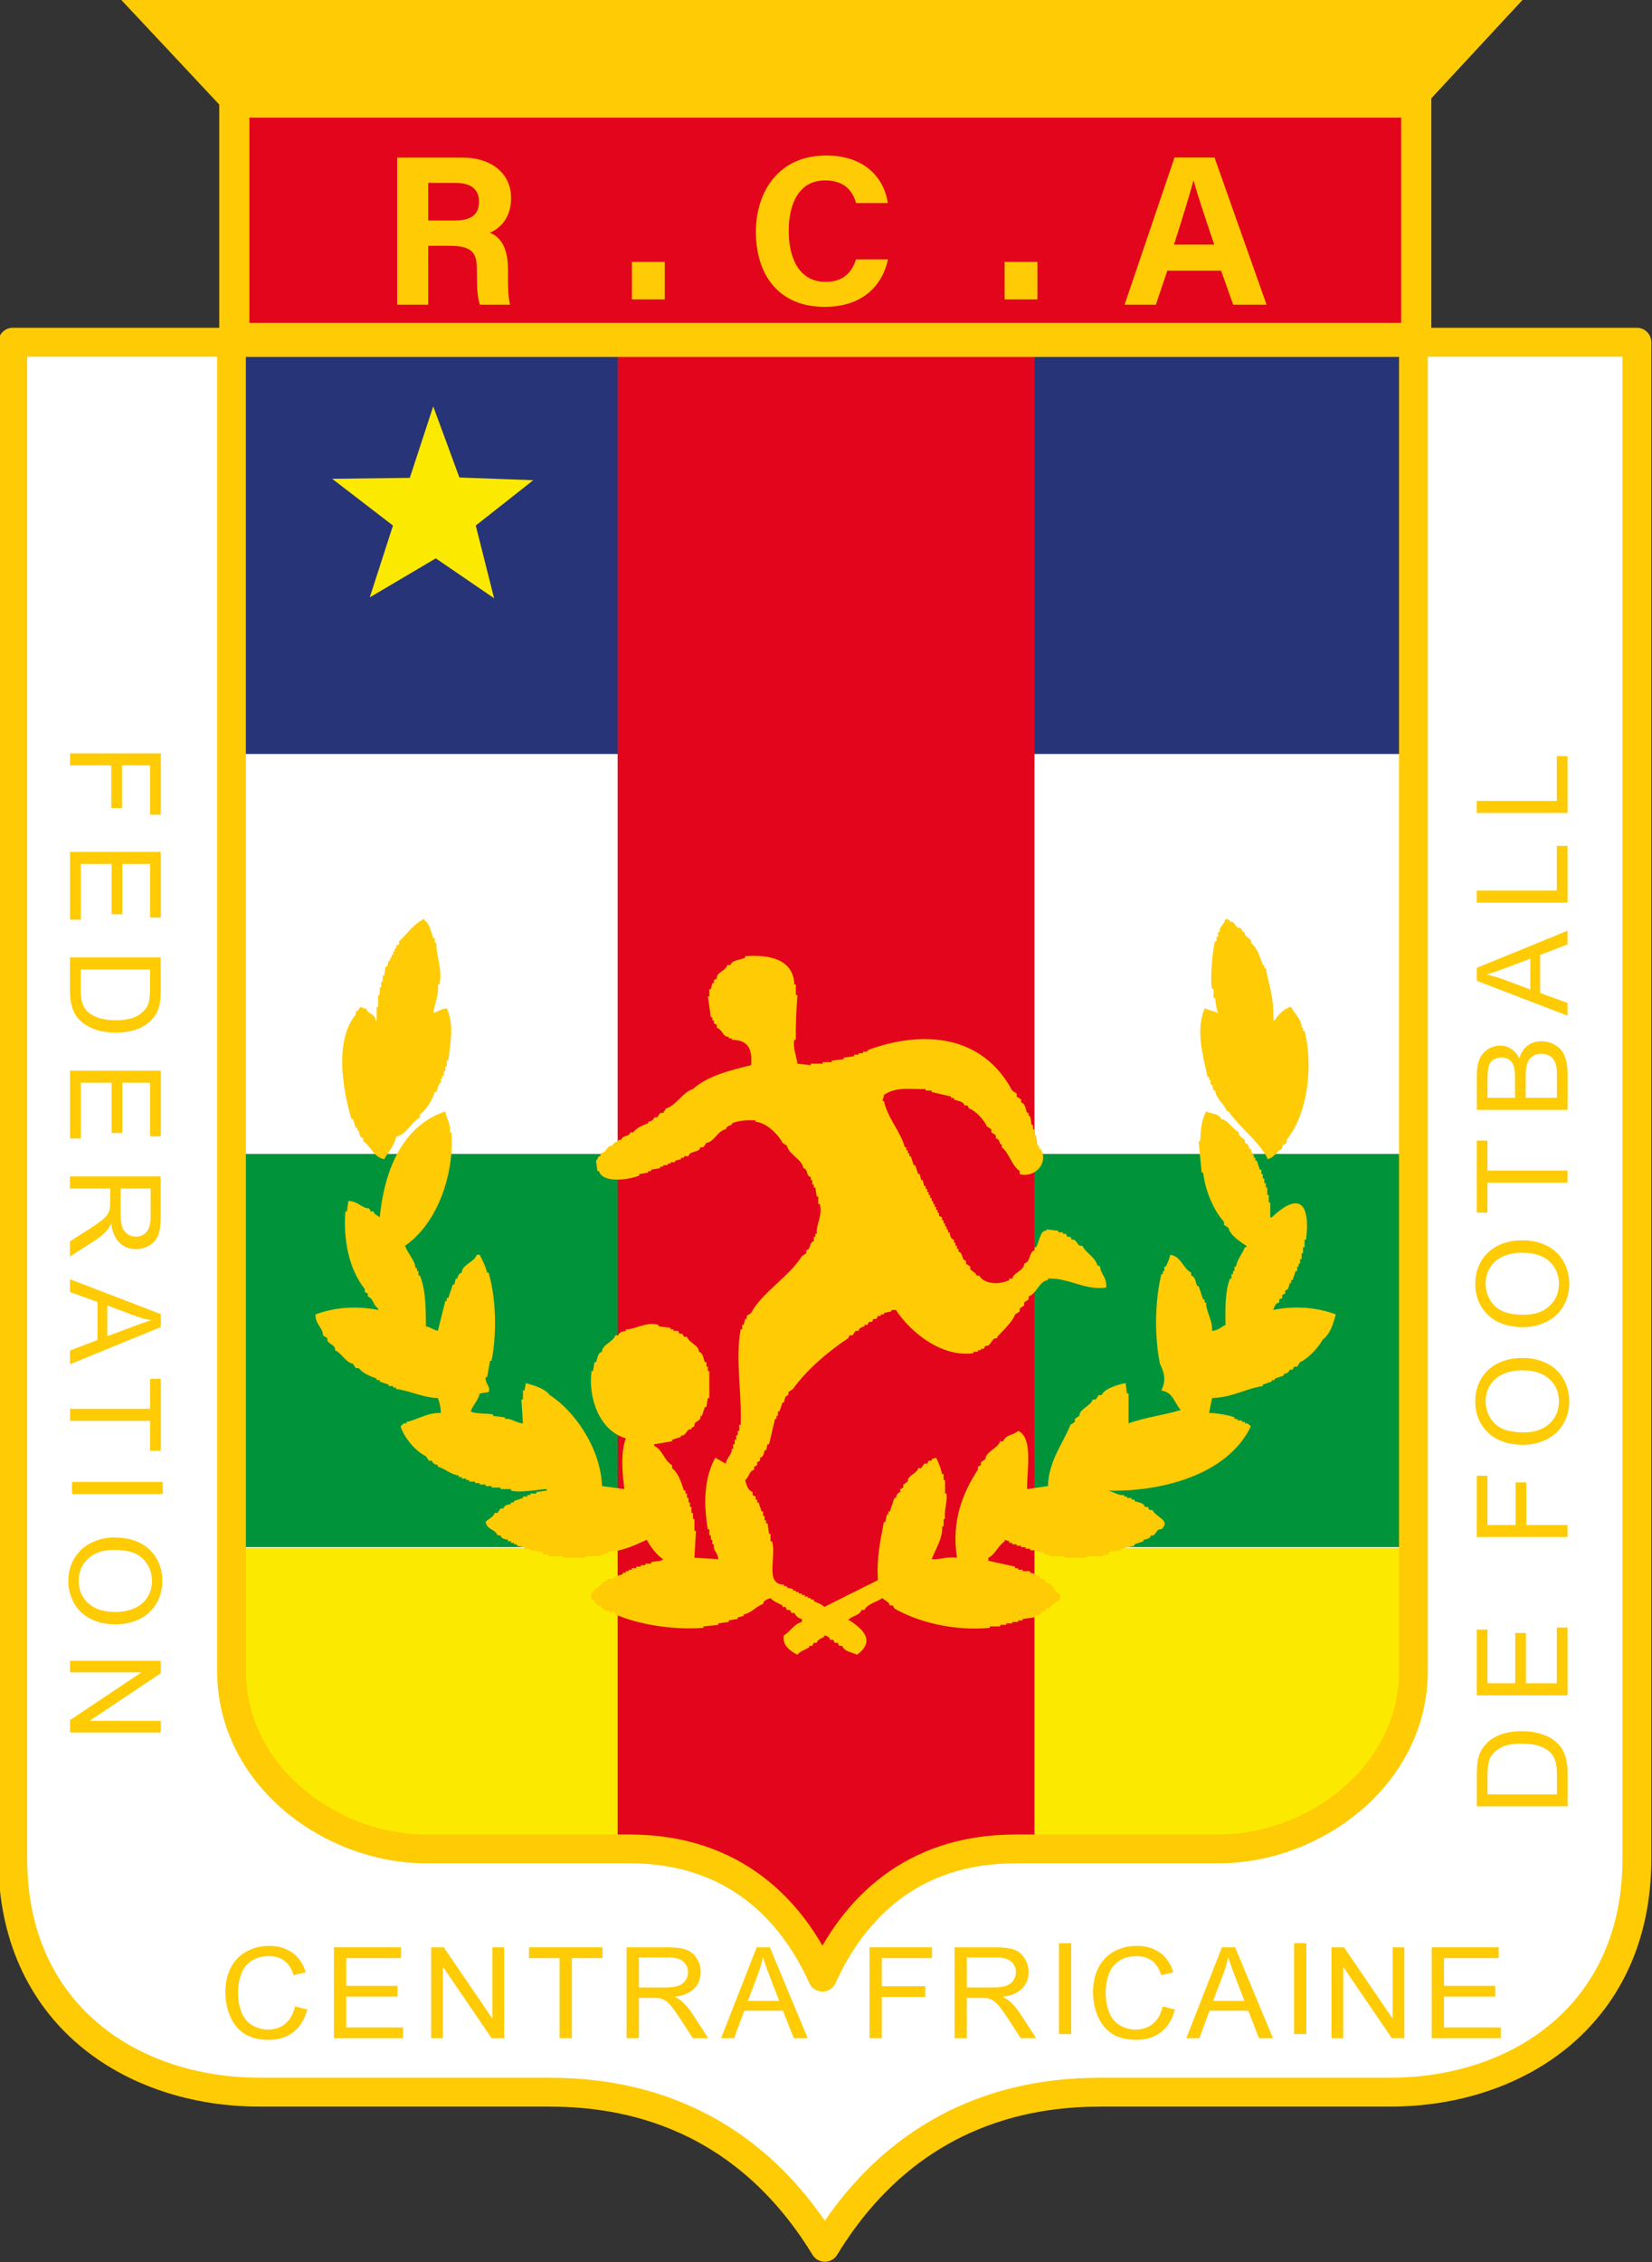 <?xml version="1.0" encoding="UTF-8" standalone="no"?>
<!-- Created with Inkscape (http://www.inkscape.org/) -->

<svg
   width="68.423mm"
   height="93.633mm"
   viewBox="0 0 68.423 93.633"
   version="1.1"
   id="svg1"
   inkscape:version="1.4.2 (f4327f4, 2025-05-13)"
   sodipodi:docname="Central African Football Federation logo.svg"
   xmlns:inkscape="http://www.inkscape.org/namespaces/inkscape"
   xmlns:sodipodi="http://sodipodi.sourceforge.net/DTD/sodipodi-0.dtd"
   xmlns="http://www.w3.org/2000/svg"
   xmlns:svg="http://www.w3.org/2000/svg">
  <rect x="0" y="0" width="68.423" height="93.633" fill="#333333" stroke="none"/>
  <sodipodi:namedview
     id="namedview1"
     pagecolor="#ffffff"
     bordercolor="#000000"
     borderopacity="0.25"
     inkscape:showpageshadow="2"
     inkscape:pageopacity="0.0"
     inkscape:pagecheckerboard="0"
     inkscape:deskcolor="#d1d1d1"
     inkscape:document-units="mm"
     inkscape:zoom="0.72604517"
     inkscape:cx="161.83566"
     inkscape:cy="193.51413"
     inkscape:window-width="1920"
     inkscape:window-height="1017"
     inkscape:window-x="-8"
     inkscape:window-y="-8"
     inkscape:window-maximized="1"
     inkscape:current-layer="layer1" />
  <defs
     id="defs1">
    <clipPath
       clipPathUnits="userSpaceOnUse"
       id="clipPath5345">
      <path
         d="m 53.912,111.003 h 28.162 v 38.62 H 53.912 Z"
         transform="translate(-81.828,-117.945)"
         id="path5345" />
    </clipPath>
    <clipPath
       clipPathUnits="userSpaceOnUse"
       id="clipPath5347">
      <path
         d="m 53.912,111.003 h 28.162 v 38.62 H 53.912 Z"
         id="path5347" />
    </clipPath>
    <clipPath
       clipPathUnits="userSpaceOnUse"
       id="clipPath5349">
      <path
         d="m 53.912,111.003 h 28.162 v 38.62 H 53.912 Z"
         id="path5349" />
    </clipPath>
    <clipPath
       clipPathUnits="userSpaceOnUse"
       id="clipPath5351">
      <path
         d="m 53.912,111.003 h 28.162 v 38.62 H 53.912 Z"
         id="path5351" />
    </clipPath>
    <clipPath
       clipPathUnits="userSpaceOnUse"
       id="clipPath5353">
      <path
         d="m 53.912,111.003 h 28.162 v 38.62 H 53.912 Z"
         transform="translate(-63.015,-141.434)"
         id="path5353" />
    </clipPath>
    <clipPath
       clipPathUnits="userSpaceOnUse"
       id="clipPath5355">
      <path
         d="m 53.912,111.003 h 28.162 v 38.62 H 53.912 Z"
         transform="translate(-76.909,-118.677)"
         id="path5355" />
    </clipPath>
    <clipPath
       clipPathUnits="userSpaceOnUse"
       id="clipPath5357">
      <path
         d="m 53.912,111.003 h 28.162 v 38.62 H 53.912 Z"
         transform="translate(-68.047,-115.875)"
         id="path5357" />
    </clipPath>
    <clipPath
       clipPathUnits="userSpaceOnUse"
       id="clipPath5359">
      <path
         d="m 53.912,111.003 h 28.162 v 38.62 H 53.912 Z"
         transform="translate(-75.628,-127.297)"
         id="path5359" />
    </clipPath>
    <clipPath
       clipPathUnits="userSpaceOnUse"
       id="clipPath5361">
      <path
         d="m 53.912,111.003 h 28.162 v 38.62 H 53.912 Z"
         transform="translate(-78.017,-121.149)"
         id="path5361" />
    </clipPath>
    <clipPath
       clipPathUnits="userSpaceOnUse"
       id="clipPath5363">
      <path
         d="m 53.912,111.003 h 28.162 v 38.62 H 53.912 Z"
         transform="translate(-78.017,-147.61)"
         id="path5363" />
    </clipPath>
    <clipPath
       clipPathUnits="userSpaceOnUse"
       id="clipPath5365">
      <path
         d="m 53.912,111.085 h 28.162 v 38.538 H 53.912 Z"
         transform="translate(-81.828,-117.945)"
         id="path5365" />
    </clipPath>
    <clipPath
       clipPathUnits="userSpaceOnUse"
       id="clipPath5367">
      <path
         d="m 53.912,111.003 h 28.162 v 38.62 H 53.912 Z"
         transform="translate(-61.222,-145.858)"
         id="path5367" />
    </clipPath>
    <clipPath
       clipPathUnits="userSpaceOnUse"
       id="clipPath5369">
      <path
         d="m 53.912,111.003 h 28.162 v 38.62 H 53.912 Z"
         id="path5369" />
    </clipPath>
    <clipPath
       clipPathUnits="userSpaceOnUse"
       id="clipPath5371">
      <path
         d="m 53.912,111.003 h 28.162 v 38.62 H 53.912 Z"
         transform="translate(-69.059,-145.196)"
         id="path5371" />
    </clipPath>
    <clipPath
       clipPathUnits="userSpaceOnUse"
       id="clipPath5373">
      <path
         d="m 53.912,111.003 h 28.162 v 38.62 H 53.912 Z"
         id="path5373" />
    </clipPath>
    <clipPath
       clipPathUnits="userSpaceOnUse"
       id="clipPath5375">
      <path
         d="m 53.912,111.003 h 28.162 v 38.62 H 53.912 Z"
         transform="translate(-74.623,-145.446)"
         id="path5375" />
    </clipPath>
    <clipPath
       clipPathUnits="userSpaceOnUse"
       id="clipPath5377">
      <path
         d="m 53.912,111.003 h 28.162 v 38.62 H 53.912 Z"
         transform="translate(-80.464,-119.047)"
         id="path5377" />
    </clipPath>
    <clipPath
       clipPathUnits="userSpaceOnUse"
       id="clipPath5379">
      <path
         d="m 53.912,111.003 h 28.162 v 38.62 H 53.912 Z"
         transform="translate(-80.646,-120.731)"
         id="path5379" />
    </clipPath>
    <clipPath
       clipPathUnits="userSpaceOnUse"
       id="clipPath5381">
      <path
         d="m 53.912,111.003 h 28.162 v 38.62 H 53.912 Z"
         transform="translate(-80.646,-123.428)"
         id="path5381" />
    </clipPath>
    <clipPath
       clipPathUnits="userSpaceOnUse"
       id="clipPath5383">
      <path
         d="m 53.912,111.003 h 28.162 v 38.62 H 53.912 Z"
         transform="translate(-79.896,-125.21)"
         id="path5383" />
    </clipPath>
    <clipPath
       clipPathUnits="userSpaceOnUse"
       id="clipPath5385">
      <path
         d="m 53.912,111.003 h 28.162 v 38.62 H 53.912 Z"
         transform="translate(-79.896,-127.215)"
         id="path5385" />
    </clipPath>
    <clipPath
       clipPathUnits="userSpaceOnUse"
       id="clipPath5387">
      <path
         d="m 53.912,111.003 h 28.162 v 38.62 H 53.912 Z"
         transform="translate(-80.646,-129.465)"
         id="path5387" />
    </clipPath>
    <clipPath
       clipPathUnits="userSpaceOnUse"
       id="clipPath5389">
      <path
         d="m 53.912,111.003 h 28.162 v 38.62 H 53.912 Z"
         transform="translate(-80.464,-130.912)"
         id="path5389" />
    </clipPath>
    <clipPath
       clipPathUnits="userSpaceOnUse"
       id="clipPath5391">
      <path
         d="m 53.912,111.003 h 28.162 v 38.62 H 53.912 Z"
         transform="translate(-80.011,-132.757)"
         id="path5391" />
    </clipPath>
    <clipPath
       clipPathUnits="userSpaceOnUse"
       id="clipPath5393">
      <path
         d="m 53.912,111.003 h 28.162 v 38.62 H 53.912 Z"
         transform="translate(-80.646,-134.238)"
         id="path5393" />
    </clipPath>
    <clipPath
       clipPathUnits="userSpaceOnUse"
       id="clipPath5395">
      <path
         d="m 53.912,111.003 h 28.162 v 38.62 H 53.912 Z"
         transform="translate(-80.646,-135.764)"
         id="path5395" />
    </clipPath>
    <clipPath
       clipPathUnits="userSpaceOnUse"
       id="clipPath5397">
      <path
         d="m 53.912,111.003 h 28.162 v 38.62 H 53.912 Z"
         transform="translate(-55.115,-136.779)"
         id="path5397" />
    </clipPath>
    <clipPath
       clipPathUnits="userSpaceOnUse"
       id="clipPath5399">
      <path
         d="m 53.912,111.003 h 28.162 v 38.62 H 53.912 Z"
         transform="translate(-55.115,-135.102)"
         id="path5399" />
    </clipPath>
    <clipPath
       clipPathUnits="userSpaceOnUse"
       id="clipPath5401">
      <path
         d="m 53.912,111.003 h 28.162 v 38.62 H 53.912 Z"
         transform="translate(-55.298,-133.097)"
         id="path5401" />
    </clipPath>
    <clipPath
       clipPathUnits="userSpaceOnUse"
       id="clipPath5403">
      <path
         d="m 53.912,111.003 h 28.162 v 38.62 H 53.912 Z"
         transform="translate(-55.115,-131.374)"
         id="path5403" />
    </clipPath>
    <clipPath
       clipPathUnits="userSpaceOnUse"
       id="clipPath5405">
      <path
         d="m 53.912,111.003 h 28.162 v 38.62 H 53.912 Z"
         transform="translate(-55.98,-129.366)"
         id="path5405" />
    </clipPath>
    <clipPath
       clipPathUnits="userSpaceOnUse"
       id="clipPath5407">
      <path
         d="m 53.912,111.003 h 28.162 v 38.62 H 53.912 Z"
         transform="translate(-55.751,-127.374)"
         id="path5407" />
    </clipPath>
    <clipPath
       clipPathUnits="userSpaceOnUse"
       id="clipPath5409">
      <path
         d="m 53.912,111.003 h 28.162 v 38.62 H 53.912 Z"
         transform="translate(-55.115,-125.613)"
         id="path5409" />
    </clipPath>
    <clipPath
       clipPathUnits="userSpaceOnUse"
       id="clipPath5411">
      <path
         d="m 53.912,111.003 h 28.162 v 38.62 H 53.912 Z"
         id="path5411" />
    </clipPath>
    <clipPath
       clipPathUnits="userSpaceOnUse"
       id="clipPath5413">
      <path
         d="m 53.912,111.003 h 28.162 v 38.62 H 53.912 Z"
         transform="translate(-55.866,-123.211)"
         id="path5413" />
    </clipPath>
    <clipPath
       clipPathUnits="userSpaceOnUse"
       id="clipPath5415">
      <path
         d="m 53.912,111.003 h 28.162 v 38.62 H 53.912 Z"
         transform="translate(-55.115,-121.318)"
         id="path5415" />
    </clipPath>
    <clipPath
       clipPathUnits="userSpaceOnUse"
       id="clipPath5417">
      <path
         d="m 53.912,111.003 h 28.162 v 38.62 H 53.912 Z"
         transform="translate(-58.951,-115.432)"
         id="path5417" />
    </clipPath>
    <clipPath
       clipPathUnits="userSpaceOnUse"
       id="clipPath5419">
      <path
         d="m 53.912,111.003 h 28.162 v 38.62 H 53.912 Z"
         transform="translate(-59.616,-114.889)"
         id="path5419" />
    </clipPath>
    <clipPath
       clipPathUnits="userSpaceOnUse"
       id="clipPath5421">
      <path
         d="m 53.912,111.003 h 28.162 v 38.62 H 53.912 Z"
         transform="translate(-61.273,-114.889)"
         id="path5421" />
    </clipPath>
    <clipPath
       clipPathUnits="userSpaceOnUse"
       id="clipPath5423">
      <path
         d="m 53.912,111.003 h 28.162 v 38.62 H 53.912 Z"
         transform="translate(-63.463,-114.889)"
         id="path5423" />
    </clipPath>
    <clipPath
       clipPathUnits="userSpaceOnUse"
       id="clipPath5425">
      <path
         d="m 53.912,111.003 h 28.162 v 38.62 H 53.912 Z"
         transform="translate(-64.814,-115.754)"
         id="path5425" />
    </clipPath>
    <clipPath
       clipPathUnits="userSpaceOnUse"
       id="clipPath5427">
      <path
         d="m 53.912,111.003 h 28.162 v 38.62 H 53.912 Z"
         transform="translate(-66.669,-115.525)"
         id="path5427" />
    </clipPath>
    <clipPath
       clipPathUnits="userSpaceOnUse"
       id="clipPath5429">
      <path
         d="m 53.912,111.003 h 28.162 v 38.62 H 53.912 Z"
         transform="translate(-68.747,-114.889)"
         id="path5429" />
    </clipPath>
    <clipPath
       clipPathUnits="userSpaceOnUse"
       id="clipPath5431">
      <path
         d="m 53.912,111.003 h 28.162 v 38.62 H 53.912 Z"
         transform="translate(-70.405,-115.754)"
         id="path5431" />
    </clipPath>
    <clipPath
       clipPathUnits="userSpaceOnUse"
       id="clipPath5433">
      <path
         d="m 53.912,111.003 h 28.162 v 38.62 H 53.912 Z"
         id="path5433" />
    </clipPath>
    <clipPath
       clipPathUnits="userSpaceOnUse"
       id="clipPath5435">
      <path
         d="m 53.912,111.003 h 28.162 v 38.62 H 53.912 Z"
         transform="translate(-73.743,-115.432)"
         id="path5435" />
    </clipPath>
    <clipPath
       clipPathUnits="userSpaceOnUse"
       id="clipPath5437">
      <path
         d="m 53.912,111.003 h 28.162 v 38.62 H 53.912 Z"
         transform="translate(-74.602,-115.525)"
         id="path5437" />
    </clipPath>
    <clipPath
       clipPathUnits="userSpaceOnUse"
       id="clipPath5439">
      <path
         d="m 53.912,111.003 h 28.162 v 38.62 H 53.912 Z"
         id="path5439" />
    </clipPath>
    <clipPath
       clipPathUnits="userSpaceOnUse"
       id="clipPath5441">
      <path
         d="m 53.912,111.003 h 28.162 v 38.62 H 53.912 Z"
         transform="translate(-76.62,-114.889)"
         id="path5441" />
    </clipPath>
    <clipPath
       clipPathUnits="userSpaceOnUse"
       id="clipPath5443">
      <path
         d="m 53.912,111.003 h 28.162 v 38.62 H 53.912 Z"
         transform="translate(-78.329,-114.889)"
         id="path5443" />
    </clipPath>
  </defs>
  <g
     inkscape:label="Layer 1"
     inkscape:groupmode="layer"
     id="layer1"
     transform="translate(-62.308,-97.407)">
    <g
       id="g1"
       transform="matrix(6.887,0,0,6.887,-1118.494,-811.883)">
      <path
         id="path5344"
         d="m 0,0 c 0,-2.638 -2.01,-3.973 -4.212,-3.973 h -4.915 c -1.04,0 -3.218,-0.199 -4.708,-2.641 -1.49,2.442 -3.667,2.641 -4.707,2.641 h -4.915 c -2.203,0 -4.213,1.335 -4.213,3.973 V 25.822 H 0 Z"
         style="fill:#ffffff;fill-opacity:1;fill-rule:nonzero;stroke:none"
         transform="matrix(0.353,0,0,-0.353,181.298,143.202)"
         clip-path="url(#clipPath5345)" />
      <path
         id="path5346"
         d="M 78.017,143.767 H 57.881 v 4.21 h 20.136 z"
         style="fill:#e3051b;fill-opacity:1;fill-rule:nonzero;stroke:#fecb04;stroke-width:0.514;stroke-linecap:butt;stroke-linejoin:miter;stroke-miterlimit:10;stroke-dasharray:none;stroke-opacity:1"
         transform="matrix(0.353,0,0,-0.353,152.431,184.811)"
         clip-path="url(#clipPath5347)" />
      <path
         id="path5348"
         d="M 77.899,143.611 H 57.934 v -6.927 h 19.965 z"
         style="fill:#273477;fill-opacity:1;fill-rule:nonzero;stroke:none"
         transform="matrix(0.353,0,0,-0.353,152.431,184.811)"
         clip-path="url(#clipPath5349)" />
      <path
         id="path5350"
         d="M 77.986,123.18 H 57.992 v 6.694 h 19.994 z"
         style="fill:#00933a;fill-opacity:1;fill-rule:nonzero;stroke:none"
         transform="matrix(0.353,0,0,-0.353,152.431,184.811)"
         clip-path="url(#clipPath5351)" />
      <path
         id="path5352"
         d="m 0,0 -0.98,-0.772 0.312,-1.238 -0.993,0.679 -1.125,-0.664 0.395,1.223 -1.036,0.796 1.323,0.016 0.399,1.217 0.446,-1.211 z"
         style="fill:#fce900;fill-opacity:1;fill-rule:evenodd;stroke:none"
         transform="matrix(0.353,0,0,-0.353,174.661,134.916)"
         clip-path="url(#clipPath5353)" />
      <path
         id="path5354"
         d="m 0,0 c -0.595,-0.595 -2.183,-0.735 -2.183,-0.735 h -13.882 c 0,0 -1.106,0.328 -1.943,0.953 -0.837,0.626 -0.997,1.354 -0.997,1.354 v 2.99 H 0.961 V 1.179 C 0.961,1.179 0.699,0.699 0,0"
         style="fill:#fce900;fill-opacity:1;fill-rule:nonzero;stroke:none"
         transform="matrix(0.353,0,0,-0.353,179.563,142.944)"
         clip-path="url(#clipPath5355)" />
      <path
         id="path5356"
         d="M 0,0 C 0,0 -0.763,1.236 -1.513,1.688 -2.264,2.14 -3.594,2.212 -3.594,2.212 V 27.911 H 3.507 V 2.183 c 0,0 -1.37,-0.143 -2.008,-0.539 C 0.86,1.248 0,0 0,0"
         style="fill:#e3051b;fill-opacity:1;fill-rule:nonzero;stroke:none"
         transform="matrix(0.353,0,0,-0.353,176.437,143.933)"
         clip-path="url(#clipPath5357)" />
      <path
         id="path5358"
         d="M 0,0 C 0.024,0.061 0.042,0.121 0.102,0.127 V 0.178 C 0.119,0.186 0.136,0.195 0.153,0.203 V 0.254 C 0.17,0.263 0.186,0.271 0.203,0.279 V 0.33 C 0.266,0.345 0.265,0.404 0.28,0.457 H 0.305 V 0.508 H 0.33 C 0.347,0.559 0.364,0.61 0.381,0.661 H 0.407 V 0.737 H 0.432 V 0.788 H 0.457 V 0.864 H 0.483 V 0.966 H 0.508 V 1.067 H 0.534 V 1.195 H 0.559 C 0.635,1.809 0.449,2.026 -0.025,1.576 H -0.051 V 1.83 H -0.076 V 1.957 H -0.102 V 2.084 H -0.127 V 2.16 H -0.152 V 2.237 H -0.178 V 2.313 H -0.203 V 2.389 H -0.229 C -0.246,2.44 -0.262,2.491 -0.279,2.541 H -0.305 V 2.592 H -0.33 V 2.643 H -0.356 C -0.364,2.677 -0.373,2.711 -0.381,2.745 H -0.407 C -0.419,2.792 -0.431,2.833 -0.483,2.846 -0.458,2.937 -0.609,2.933 -0.584,3.024 -0.703,3.085 -0.765,3.23 -0.889,3.253 -0.925,3.348 -1.061,3.337 -1.144,3.38 -1.229,3.211 -1.236,3.055 -1.245,2.872 H -1.271 C -1.254,2.694 -1.237,2.516 -1.22,2.338 h 0.026 c 0.034,-0.3 0.173,-0.636 0.355,-0.839 V 1.449 C -0.813,1.432 -0.788,1.415 -0.762,1.398 -0.738,1.276 -0.56,1.155 -0.457,1.093 V 1.067 H -0.483 C -0.534,0.944 -0.61,0.867 -0.635,0.737 H -0.661 V 0.661 H -0.686 V 0.61 H -0.712 V 0.534 h -0.025 c -0.082,-0.207 -0.082,-0.5 -0.076,-0.788 -0.083,-0.04 -0.115,-0.092 -0.229,-0.102 0.007,0.203 -0.103,0.318 -0.102,0.483 H -1.169 V 0.178 H -1.194 C -1.22,0.254 -1.245,0.33 -1.271,0.407 H -1.296 C -1.325,0.47 -1.32,0.563 -1.398,0.585 v 0.05 C -1.547,0.716 -1.56,0.906 -1.754,0.94 -1.768,0.874 -1.8,0.798 -1.83,0.737 H -1.855 V 0.661 H -1.881 V 0.61 h -0.025 c -0.11,-0.455 -0.121,-1.047 -0.025,-1.525 0.088,-0.174 0.1,-0.301 0.025,-0.457 0.202,-0.029 0.217,-0.209 0.33,-0.331 -0.251,-0.082 -0.612,-0.126 -0.889,-0.228 v 0.508 h -0.026 c -0.008,0.059 -0.016,0.118 -0.025,0.178 -0.129,-0.027 -0.354,-0.088 -0.407,-0.204 h -0.05 C -2.99,-1.474 -3.007,-1.499 -3.024,-1.525 H -3.075 C -3.117,-1.644 -3.301,-1.682 -3.304,-1.804 -3.329,-1.821 -3.355,-1.838 -3.38,-1.855 v -0.051 c -0.026,-0.017 -0.051,-0.034 -0.076,-0.051 -0.117,-0.306 -0.37,-0.606 -0.382,-1.042 -0.118,-0.017 -0.237,-0.034 -0.355,-0.051 -0.008,0.306 0.109,0.875 -0.153,0.991 -0.078,-0.078 -0.21,-0.058 -0.254,-0.177 H -4.651 C -4.699,-2.365 -4.897,-2.409 -4.905,-2.541 -4.93,-2.558 -4.956,-2.575 -4.981,-2.592 V -2.643 C -4.998,-2.652 -5.015,-2.66 -5.032,-2.669 v -0.05 c -0.254,-0.388 -0.456,-0.879 -0.356,-1.5 -0.17,0.024 -0.286,-0.036 -0.432,-0.025 0.068,0.175 0.196,0.365 0.178,0.559 h 0.026 v 0.127 h 0.025 c -0.021,0.155 0.04,0.261 0.025,0.432 h -0.025 v 0.229 h -0.025 v 0.101 h -0.026 c -0.026,0.121 -0.059,0.194 -0.102,0.28 -0.025,-0.008 -0.05,-0.017 -0.076,-0.025 V -2.567 H -5.871 C -5.879,-2.584 -5.888,-2.601 -5.896,-2.618 H -5.947 C -5.964,-2.643 -5.981,-2.669 -5.998,-2.694 H -6.049 C -6.073,-2.796 -6.238,-2.815 -6.226,-2.923 -6.252,-2.94 -6.277,-2.956 -6.303,-2.973 V -3.024 C -6.32,-3.033 -6.337,-3.041 -6.354,-3.05 V -3.101 C -6.405,-3.114 -6.417,-3.155 -6.43,-3.202 H -6.455 C -6.481,-3.278 -6.506,-3.355 -6.531,-3.431 H -6.557 V -3.482 H -6.582 C -6.591,-3.524 -6.599,-3.566 -6.608,-3.609 H -6.633 C -6.691,-3.933 -6.76,-4.199 -6.735,-4.6 -7.04,-4.752 -7.345,-4.905 -7.65,-5.057 c -0.045,0.053 -0.113,0.065 -0.178,0.101 v 0.026 h -0.05 v 0.025 H -7.929 V -4.88 H -7.98 v 0.026 h -0.051 v 0.025 h -0.051 v 0.026 h -0.051 v 0.025 h -0.05 v 0.026 c -0.034,0.008 -0.068,0.016 -0.102,0.025 v 0.025 h -0.051 v 0.026 c -0.334,-0.002 -0.122,0.481 -0.203,0.737 h -0.026 v 0.127 H -8.59 c -0.008,0.059 -0.017,0.118 -0.025,0.178 h -0.026 v 0.051 h -0.025 v 0.076 h -0.026 v 0.076 h -0.025 c -0.017,0.051 -0.034,0.102 -0.051,0.153 h -0.025 v 0.05 h -0.026 v 0.051 c -0.017,0.009 -0.034,0.017 -0.051,0.026 v 0.05 c -0.083,0.031 -0.104,0.121 -0.127,0.204 0.068,0.048 0.064,0.151 0.153,0.178 v 0.05 c 0.017,0.009 0.034,0.017 0.051,0.026 v 0.051 c 0.017,0.008 0.034,0.017 0.05,0.025 v 0.051 c 0.063,0.015 0.063,0.074 0.077,0.127 h 0.025 c 0.009,0.034 0.017,0.068 0.026,0.102 h 0.025 c 0.034,0.144 0.068,0.288 0.102,0.432 h 0.025 v 0.051 h 0.025 v 0.076 h 0.026 c 0.017,0.051 0.034,0.101 0.051,0.152 h 0.025 c 0.014,0.054 0.013,0.113 0.076,0.127 v 0.051 c 0.026,0.017 0.051,0.034 0.077,0.051 0.24,0.337 0.625,0.658 0.94,0.864 0.008,0.017 0.017,0.034 0.025,0.051 h 0.051 c 0.017,0.025 0.034,0.051 0.051,0.076 h 0.051 c 0.013,0.052 0.054,0.064 0.101,0.077 v 0.025 h 0.051 c 0.009,0.017 0.017,0.034 0.026,0.051 h 0.051 c 0.008,0.017 0.017,0.034 0.025,0.05 h 0.051 c 0.008,0.017 0.017,0.034 0.025,0.051 h 0.051 v 0.026 h 0.051 v 0.025 c 0.042,0.009 0.085,0.017 0.127,0.026 V 0 h 0.076 c 0.266,-0.399 0.788,-0.809 1.322,-0.737 v 0.025 h 0.076 v 0.026 h 0.051 v 0.025 h 0.051 c 0.008,0.017 0.017,0.034 0.025,0.051 0.1,-0.024 0.103,0.151 0.203,0.127 v 0.026 c 0.105,0.116 0.251,0.242 0.305,0.381 0.026,0.017 0.051,0.034 0.077,0.051 v 0.05 c 0.025,0.017 0.05,0.034 0.076,0.051 v 0.051 c 0.025,0.017 0.051,0.034 0.076,0.051 v 0.051 c 0.138,0.049 0.187,0.268 0.33,0.279 v 0.026 c 0.344,0.018 0.634,-0.207 0.992,-0.153 0.013,0.193 -0.095,0.215 -0.102,0.356 -0.017,0.009 -0.034,0.017 -0.051,0.026 -0.031,0.133 -0.189,0.202 -0.254,0.33 -0.091,-0.025 -0.087,0.126 -0.178,0.102 -0.008,0.016 -0.017,0.033 -0.025,0.05 h -0.051 c -0.009,0.017 -0.017,0.034 -0.026,0.051 h -0.05 V 1.322 H -3.66 V 1.347 C -3.727,1.355 -3.795,1.364 -3.863,1.372 V 1.347 C -3.964,1.381 -3.993,1.136 -4.041,1.067 H -4.066 V 1.017 C -4.171,0.979 -4.124,0.822 -4.244,0.788 -4.238,0.671 -4.417,0.645 -4.448,0.534 h -0.05 V 0.508 C -4.66,0.425 -4.933,0.437 -5.007,0.585 h -0.05 C -5.056,0.653 -5.186,0.654 -5.159,0.737 -5.184,0.754 -5.21,0.771 -5.235,0.788 V 0.839 C -5.324,0.856 -5.274,0.974 -5.362,0.991 V 1.042 H -5.388 V 1.093 H -5.413 V 1.144 H -5.439 V 1.195 C -5.502,1.209 -5.501,1.268 -5.515,1.322 H -5.54 v 0.05 h -0.026 v 0.051 h -0.025 v 0.051 h -0.025 v 0.051 h -0.026 v 0.051 c -0.017,0.008 -0.034,0.017 -0.051,0.025 v 0.051 h -0.025 v 0.051 h -0.026 v 0.051 h -0.025 v 0.05 H -5.794 V 1.855 H -5.82 v 0.051 h -0.025 v 0.051 h -0.026 v 0.051 h -0.025 v 0.051 h -0.026 v 0.05 h -0.025 c -0.008,0.034 -0.017,0.068 -0.025,0.102 h -0.026 c -0.008,0.034 -0.017,0.068 -0.025,0.102 h -0.026 c -0.017,0.05 -0.034,0.101 -0.05,0.152 h -0.026 c -0.017,0.051 -0.034,0.102 -0.051,0.153 h -0.025 v 0.051 h -0.025 v 0.05 H -6.252 V 2.77 H -6.277 C -6.344,3.032 -6.57,3.264 -6.633,3.558 h -0.026 c 0.007,0.037 0.022,0.043 0.026,0.102 0.212,0.15 0.467,0.092 0.711,0.101 V 3.736 H -5.82 V 3.711 C -5.71,3.685 -5.6,3.66 -5.49,3.634 V 3.609 h 0.051 V 3.583 C -5.375,3.554 -5.282,3.56 -5.261,3.482 H -5.21 C -5.201,3.465 -5.193,3.448 -5.184,3.431 -5.076,3.398 -4.92,3.227 -4.88,3.126 -4.854,3.109 -4.829,3.092 -4.803,3.075 V 3.024 C -4.778,3.007 -4.752,2.99 -4.727,2.973 v -0.05 c 0.052,-0.014 0.064,-0.055 0.076,-0.102 h 0.026 V 2.77 C -4.499,2.674 -4.463,2.467 -4.32,2.363 v -0.05 c 0.257,-0.073 0.505,0.191 0.355,0.432 H -3.99 v 0.051 h -0.025 c -0.009,0.059 -0.017,0.118 -0.026,0.177 h -0.025 v 0.102 h -0.026 v 0.076 h -0.025 c -0.009,0.051 -0.017,0.102 -0.025,0.153 h -0.026 v 0.051 h -0.025 c -0.03,0.063 -0.024,0.156 -0.102,0.178 v 0.05 C -4.32,3.6 -4.346,3.617 -4.371,3.634 V 3.685 C -4.397,3.702 -4.422,3.719 -4.448,3.736 -4.951,4.68 -5.957,4.777 -6.913,4.422 V 4.397 H -6.989 V 4.371 H -7.065 V 4.346 H -7.141 V 4.32 C -7.201,4.312 -7.26,4.304 -7.319,4.295 V 4.27 C -7.387,4.261 -7.455,4.253 -7.523,4.244 V 4.219 H -7.675 V 4.193 H -7.878 V 4.168 C -7.955,4.176 -8.031,4.185 -8.107,4.193 -8.117,4.304 -8.192,4.476 -8.158,4.6 h 0.025 c -0.005,0.255 0.009,0.508 0.026,0.762 H -8.133 V 5.54 H -8.158 C -8.175,5.973 -8.585,6.054 -8.997,6.023 V 5.998 C -9.079,5.955 -9.215,5.966 -9.251,5.871 H -9.302 C -9.326,5.769 -9.491,5.75 -9.48,5.642 -9.496,5.633 -9.513,5.625 -9.53,5.617 V 5.566 H -9.556 C -9.564,5.532 -9.573,5.498 -9.581,5.464 H -9.607 V 5.337 H -9.632 C -9.615,5.218 -9.598,5.1 -9.581,4.981 h 0.025 V 4.93 H -9.53 V 4.88 C -9.513,4.871 -9.496,4.863 -9.48,4.854 V 4.803 c 0.093,-0.02 0.105,-0.167 0.204,-0.152 V 4.625 h 0.051 V 4.6 c 0.266,-0.004 0.354,-0.139 0.33,-0.432 -0.358,-0.089 -0.748,-0.184 -0.991,-0.407 -0.175,-0.05 -0.282,-0.28 -0.458,-0.33 -0.017,-0.025 -0.033,-0.051 -0.05,-0.076 h -0.051 c -0.017,-0.026 -0.034,-0.051 -0.051,-0.077 h -0.051 C -10.56,3.227 -10.602,3.215 -10.649,3.202 V 3.177 c -0.094,-0.032 -0.197,-0.075 -0.254,-0.153 h -0.051 c -0.017,-0.088 -0.135,-0.038 -0.152,-0.127 h -0.051 V 2.872 C -11.204,2.859 -11.245,2.847 -11.259,2.796 -11.353,2.809 -11.36,2.668 -11.462,2.669 V 2.618 c -0.051,0.006 -0.037,-0.053 -0.076,-0.077 0.008,-0.059 0.017,-0.118 0.025,-0.178 h 0.026 c 0.064,-0.209 0.496,-0.15 0.686,-0.076 v 0.026 c 0.051,0.008 0.102,0.017 0.152,0.025 v 0.025 h 0.051 v 0.026 c 0.051,0.008 0.102,0.017 0.153,0.025 V 2.44 h 0.051 v 0.025 h 0.076 v 0.026 h 0.051 v 0.025 h 0.076 v 0.025 c 0.034,0.009 0.068,0.017 0.102,0.026 v 0.025 h 0.05 v 0.026 h 0.077 c 0.024,0.103 0.179,0.049 0.203,0.152 h 0.051 c 0.017,0.026 0.034,0.051 0.051,0.076 0.133,0.013 0.197,0.213 0.33,0.229 0.013,0.052 0.055,0.064 0.102,0.076 v 0.026 c 0.125,0.052 0.262,0.057 0.406,0.051 V 3.202 c 0.178,-0.006 0.391,-0.219 0.458,-0.356 0.025,-0.016 0.051,-0.033 0.076,-0.05 0.03,-0.152 0.26,-0.229 0.28,-0.382 0.088,-0.017 0.038,-0.135 0.127,-0.152 V 2.211 h 0.025 V 2.135 h 0.025 V 2.084 h 0.026 c 0.008,-0.051 0.017,-0.102 0.025,-0.153 h 0.026 V 1.804 h 0.025 C -7.671,1.603 -7.794,1.454 -7.777,1.296 H -7.802 V 1.245 H -7.828 V 1.169 C -7.916,1.152 -7.866,1.034 -7.955,1.017 V 0.966 C -7.98,0.949 -8.005,0.932 -8.031,0.915 -8.242,0.572 -8.712,0.295 -8.895,-0.051 -8.92,-0.068 -8.946,-0.085 -8.971,-0.102 V -0.153 H -8.997 C -9.005,-0.186 -9.014,-0.22 -9.022,-0.254 H -9.047 V -0.33 h -0.026 c -0.094,-0.492 0.021,-1.091 0,-1.627 H -9.098 V -2.059 H -9.124 V -2.135 H -9.149 V -2.211 H -9.175 V -2.287 H -9.2 v -0.077 h -0.025 c 0.009,-0.099 -0.087,-0.144 -0.102,-0.254 -0.059,0.034 -0.119,0.068 -0.178,0.102 -0.188,-0.335 -0.206,-0.774 -0.127,-1.22 h 0.025 v -0.102 h 0.026 v -0.076 h 0.025 V -3.99 h 0.026 c -0.019,-0.116 0.063,-0.122 0.076,-0.254 -0.136,0.008 -0.271,0.017 -0.407,0.025 0.009,0.153 0.017,0.305 0.026,0.458 h -0.026 v 0.203 h -0.025 v 0.102 h -0.026 v 0.101 h -0.025 v 0.077 h -0.025 v 0.076 h -0.026 v 0.076 h -0.025 v 0.051 h -0.026 c -0.048,0.143 -0.095,0.295 -0.203,0.381 v 0.051 c -0.133,0.074 -0.16,0.262 -0.305,0.33 v 0.026 c 0.102,0.017 0.203,0.034 0.305,0.051 v 0.025 c 0.051,0.017 0.102,0.034 0.153,0.051 v 0.025 c 0.09,-0.024 0.087,0.126 0.177,0.102 v 0.025 c 0.017,0.009 0.034,0.017 0.051,0.026 -0.024,0.091 0.127,0.087 0.102,0.178 h 0.025 c 0.017,0.05 0.034,0.101 0.051,0.152 h 0.026 c 0.008,0.051 0.017,0.102 0.025,0.153 h 0.025 v 0.457 h -0.025 v 0.076 h -0.025 v 0.077 h -0.026 c -0.029,0.063 -0.024,0.156 -0.102,0.177 0.003,0.114 -0.166,0.145 -0.203,0.255 h -0.051 c -0.008,0.017 -0.017,0.033 -0.025,0.05 h -0.051 c -0.008,0.017 -0.017,0.034 -0.025,0.051 h -0.077 v 0.026 h -0.05 v 0.025 c -0.068,0.009 -0.136,0.017 -0.204,0.026 v 0.025 c -0.213,0.062 -0.406,-0.084 -0.559,-0.076 v -0.026 c -0.053,-0.014 -0.112,-0.013 -0.127,-0.076 h -0.051 c -0.042,-0.119 -0.226,-0.157 -0.228,-0.28 -0.078,-0.021 -0.073,-0.114 -0.102,-0.177 h -0.026 l -0.025,-0.153 h -0.025 c -0.061,-0.436 0.125,-1.013 0.584,-1.144 -0.095,-0.256 -0.057,-0.614 -0.025,-0.864 -0.127,0.017 -0.254,0.034 -0.381,0.051 -0.023,0.653 -0.475,1.284 -0.89,1.55 -0.091,0.116 -0.254,0.158 -0.407,0.204 -0.008,-0.043 -0.016,-0.085 -0.025,-0.127 h -0.025 v -0.153 h -0.026 c 0.009,-0.135 0.017,-0.271 0.026,-0.406 -0.131,0.009 -0.19,0.09 -0.305,0.076 v 0.025 c -0.068,0.009 -0.136,0.017 -0.204,0.026 v 0.025 c -0.128,0.025 -0.282,0.002 -0.381,0.051 0.036,0.11 0.124,0.176 0.153,0.305 0.05,0.008 0.101,0.017 0.152,0.025 0.044,0.09 -0.063,0.14 -0.051,0.254 h 0.026 c 0.017,0.094 0.034,0.187 0.05,0.28 h 0.026 c 0.092,0.466 0.076,1.073 -0.051,1.499 h -0.025 c -0.031,0.123 -0.082,0.214 -0.127,0.305 h -0.051 c -0.03,-0.122 -0.255,-0.169 -0.254,-0.305 -0.052,-0.013 -0.064,-0.054 -0.077,-0.101 h -0.025 C -13.936,0.5 -13.944,0.466 -13.952,0.432 h -0.026 c -0.025,-0.076 -0.051,-0.153 -0.076,-0.229 h -0.026 v -0.05 h -0.025 c -0.042,-0.17 -0.085,-0.339 -0.127,-0.509 -0.086,0.02 -0.117,0.059 -0.203,0.077 -0.004,0.338 -0.005,0.619 -0.102,0.864 h -0.025 v 0.076 h -0.026 v 0.051 h -0.025 c -0.007,0.135 -0.134,0.247 -0.178,0.381 0.556,0.381 0.846,1.236 0.788,1.931 h -0.026 c 0.022,0.136 -0.052,0.217 -0.076,0.356 -0.732,-0.245 -1.038,-0.997 -1.118,-1.804 -0.031,0.034 -0.105,0.051 -0.102,0.101 h -0.051 c -0.008,0.017 -0.017,0.034 -0.025,0.051 -0.129,0.003 -0.193,0.127 -0.356,0.127 -0.008,-0.059 -0.017,-0.118 -0.025,-0.178 h -0.026 C -15.845,1.216 -15.754,0.7 -15.477,0.356 V 0.305 c 0.017,-0.009 0.034,-0.017 0.051,-0.026 v -0.05 c 0.098,-0.033 0.091,-0.156 0.177,-0.204 V 0 c -0.363,0.07 -0.727,0.05 -1.067,-0.076 -0.006,-0.173 0.124,-0.222 0.127,-0.356 0.026,-0.017 0.051,-0.034 0.076,-0.051 -0.023,-0.1 0.151,-0.103 0.127,-0.203 0.111,-0.045 0.182,-0.208 0.305,-0.229 0.017,-0.025 0.034,-0.051 0.051,-0.076 h 0.051 c 0.07,-0.089 0.189,-0.137 0.305,-0.178 v -0.026 h 0.051 V -1.22 c 0.051,-0.017 0.101,-0.034 0.152,-0.051 v -0.025 h 0.077 v -0.026 h 0.05 v -0.025 c 0.218,-0.02 0.453,-0.149 0.712,-0.152 0.028,-0.072 0.049,-0.159 0.051,-0.255 -0.24,0.007 -0.405,-0.121 -0.585,-0.152 v -0.025 c -0.054,0.009 -0.056,-0.014 -0.101,-0.051 0.056,-0.189 0.257,-0.427 0.432,-0.509 0.017,-0.025 0.034,-0.05 0.05,-0.076 h 0.051 c 0.014,-0.051 0.055,-0.064 0.102,-0.076 v -0.026 c 0.127,-0.035 0.211,-0.129 0.356,-0.152 v -0.025 h 0.051 v -0.026 h 0.076 v -0.025 h 0.051 v -0.026 h 0.101 v -0.025 h 0.077 v -0.025 h 0.101 v -0.026 h 0.102 v -0.025 h 0.152 V -3.05 h 0.178 v -0.025 c 0.156,-0.045 0.471,0.02 0.61,0.025 v -0.025 c -0.059,-0.009 -0.118,-0.017 -0.178,-0.026 v -0.025 h -0.101 v -0.025 h -0.051 v -0.026 h -0.076 v -0.025 c -0.051,-0.017 -0.102,-0.034 -0.153,-0.051 v -0.025 h -0.051 v -0.026 c -0.053,-0.014 -0.112,-0.013 -0.127,-0.076 h -0.051 c -0.017,-0.026 -0.033,-0.051 -0.05,-0.076 h -0.051 c -0.01,-0.068 -0.108,-0.101 -0.153,-0.153 0.025,-0.14 0.158,-0.115 0.204,-0.229 h 0.05 c 0.015,-0.062 0.074,-0.062 0.127,-0.076 v -0.025 h 0.051 v -0.026 h 0.051 V -3.99 h 0.051 v -0.025 c 0.042,-0.009 0.085,-0.017 0.127,-0.026 v -0.025 h 0.102 v -0.026 c 0.067,-0.008 0.135,-0.017 0.203,-0.025 0.008,-0.017 0.017,-0.034 0.025,-0.051 h 0.077 v -0.025 h 0.254 v -0.026 h 0.381 v 0.026 h 0.254 v 0.025 h 0.076 v 0.025 h 0.051 v 0.026 c 0.233,0.003 0.453,0.108 0.661,0.203 0.057,-0.106 0.177,-0.271 0.28,-0.33 -0.055,-0.053 -0.123,-0.024 -0.204,-0.051 V -4.32 h -0.101 v -0.026 h -0.077 v -0.025 h -0.076 v -0.026 h -0.076 v -0.025 h -0.051 v -0.026 h -0.051 v -0.025 h -0.051 v -0.025 c -0.05,-0.017 -0.101,-0.034 -0.152,-0.051 v -0.026 h -0.102 c -0.008,-0.016 -0.017,-0.033 -0.025,-0.05 h -0.051 c -0.061,-0.12 -0.248,-0.137 -0.203,-0.305 0.069,10e-4 0.069,-0.129 0.152,-0.102 0.03,-0.068 0.081,-0.092 0.153,-0.102 v -0.025 c 0.046,0.009 0.039,0.031 0.101,0 v -0.025 c 0.393,-0.172 0.974,-0.268 1.5,-0.229 v 0.025 c 0.084,0.009 0.169,0.017 0.254,0.026 v 0.025 c 0.059,0.008 0.119,0.017 0.178,0.025 v 0.026 c 0.051,0.008 0.101,0.017 0.152,0.025 v 0.026 c 0.034,0.008 0.068,0.017 0.102,0.025 v 0.026 c 0.136,0.024 0.204,0.134 0.33,0.177 0.006,0.06 0.066,0.079 0.127,0.102 0.054,-0.064 0.128,-0.083 0.204,-0.127 v -0.025 h 0.051 c 0.008,-0.017 0.016,-0.034 0.025,-0.051 h 0.051 c 0.008,-0.017 0.017,-0.034 0.025,-0.051 h 0.051 c 0.029,-0.055 0.064,-0.092 0.127,-0.102 v -0.051 c -0.138,-0.037 -0.195,-0.164 -0.305,-0.228 -0.036,-0.162 0.1,-0.264 0.229,-0.331 0.052,0.065 0.128,0.083 0.203,0.127 v 0.026 h 0.051 c 0.008,0.017 0.017,0.034 0.025,0.051 h 0.051 c 0.017,0.061 0.077,0.074 0.127,0.101 v 0.026 c 0.047,-0.013 0.089,-0.025 0.102,-0.077 h 0.051 c 0.008,-0.016 0.017,-0.033 0.025,-0.05 h 0.051 c 0.009,-0.017 0.017,-0.034 0.025,-0.051 h 0.051 c 0.041,-0.105 0.163,-0.107 0.254,-0.153 0.307,0.228 0.122,0.423 -0.127,0.585 h -0.025 c 0.057,0.083 0.193,0.074 0.229,0.178 h 0.05 c 0.056,0.109 0.209,0.133 0.305,0.203 0.042,-0.046 0.11,-0.06 0.128,-0.127 h 0.05 c 0.009,-0.017 0.017,-0.034 0.026,-0.051 0.412,-0.237 1.028,-0.387 1.626,-0.33 v 0.025 h 0.178 v 0.026 h 0.102 v 0.025 h 0.101 v 0.025 h 0.102 v 0.026 h 0.076 v 0.025 c 0.068,0.009 0.136,0.017 0.204,0.026 v 0.025 c 0.053,0.014 0.112,0.013 0.127,0.076 h 0.051 c 0.008,0.017 0.017,0.034 0.025,0.051 h 0.051 c 0.028,0.078 0.117,0.103 0.178,0.153 v 0.101 c -0.096,0.012 -0.12,0.196 -0.229,0.178 -0.017,0.026 -0.034,0.051 -0.051,0.076 h -0.051 c -0.008,0.017 -0.016,0.034 -0.025,0.051 h -0.051 v 0.026 c -0.034,0.008 -0.068,0.017 -0.101,0.025 v 0.025 H -4.27 v 0.026 h -0.076 v 0.025 h -0.051 v 0.026 c -0.152,0.034 -0.305,0.067 -0.457,0.101 v 0.051 c 0.123,0.058 0.167,0.211 0.28,0.28 v 0.025 c 0.025,-0.008 0.05,-0.017 0.076,-0.025 v -0.026 h 0.05 V -3.99 h 0.077 v -0.025 h 0.076 v -0.026 h 0.076 v -0.025 h 0.077 v -0.026 h 0.101 v -0.025 h 0.127 c 0.009,-0.017 0.017,-0.034 0.026,-0.051 h 0.076 v -0.025 h 0.254 v -0.026 h 0.381 v 0.026 h 0.28 v 0.025 h 0.076 c 0.008,0.017 0.017,0.034 0.025,0.051 0.068,0.008 0.136,0.017 0.204,0.025 v 0.026 c 0.076,0.017 0.152,0.034 0.228,0.051 v 0.025 c 0.051,0.017 0.102,0.034 0.153,0.051 v 0.025 c 0.053,0.014 0.113,0.014 0.127,0.076 0.091,-0.024 0.087,0.127 0.178,0.102 0.17,0.155 -0.091,0.201 -0.152,0.33 h -0.051 c -0.009,0.017 -0.017,0.034 -0.026,0.051 h -0.051 c -0.021,0.078 -0.114,0.073 -0.178,0.102 v 0.025 h -0.05 v 0.026 h -0.077 v 0.025 h -0.05 v 0.026 c -0.126,-0.015 -0.181,0.079 -0.331,0.076 0.905,-0.034 2.081,0.24 2.491,1.093 -0.045,0.037 -0.048,0.06 -0.102,0.051 v 0.025 h -0.051 v 0.025 H -0.61 v 0.026 h -0.051 v 0.025 c -0.086,0.038 -0.319,0.077 -0.432,0.076 0.017,0.085 0.034,0.17 0.051,0.255 0.339,0.006 0.576,0.161 0.864,0.203 v 0.025 c 0.051,0.017 0.102,0.034 0.153,0.051 v 0.025 h 0.05 v 0.026 c 0.051,0.017 0.102,0.034 0.153,0.051 v 0.025 c 0.047,0.013 0.088,0.025 0.102,0.076 H 0.33 C 0.339,-1 0.347,-0.983 0.356,-0.966 h 0.051 c 0.017,0.026 0.034,0.051 0.05,0.077 0.132,0.057 0.32,0.254 0.382,0.381 0.136,0.098 0.178,0.266 0.228,0.432 C 0.729,0.049 0.36,0.073 0,0 M -1.093,3.965 V 3.914 h 0.026 V 3.838 h 0.025 C -1.033,3.804 -1.025,3.77 -1.017,3.736 h 0.026 C -0.967,3.588 -0.839,3.515 -0.788,3.38 h 0.026 c 0.194,-0.276 0.479,-0.471 0.66,-0.788 V 2.567 c 0.128,0.025 0.151,0.134 0.255,0.178 v 0.051 c 0.025,0.017 0.05,0.034 0.076,0.05 V 2.897 C 0.567,3.311 0.694,4.113 0.534,4.752 H 0.508 V 4.803 H 0.483 C 0.492,4.94 0.362,5.041 0.305,5.159 0.196,5.146 0.069,5.009 0.025,4.93 H 0 c 0.019,0.388 -0.079,0.6 -0.127,0.89 H -0.152 V 5.871 H -0.178 C -0.226,6.014 -0.273,6.166 -0.381,6.252 -0.357,6.343 -0.507,6.339 -0.483,6.43 H -0.508 C -0.525,6.455 -0.542,6.481 -0.559,6.506 -0.65,6.481 -0.646,6.632 -0.737,6.608 V 6.633 C -0.762,6.642 -0.788,6.65 -0.813,6.659 -0.833,6.56 -0.927,6.525 -0.915,6.43 H -0.94 V 6.354 H -0.966 V 6.277 H -0.991 C -1.028,6.175 -1.085,5.617 -1.042,5.464 h 0.025 V 5.312 h 0.026 C -0.974,5.202 -0.974,5.137 -0.94,5.057 -1.017,5.083 -1.093,5.108 -1.169,5.134 -1.325,4.765 -1.199,4.333 -1.118,3.965 Z M -15.681,3.253 c 0.017,-0.051 0.034,-0.102 0.051,-0.152 h 0.026 V 3.05 h 0.025 c 0.014,-0.054 0.013,-0.113 0.076,-0.127 V 2.872 c 0.131,-0.083 0.18,-0.275 0.356,-0.305 0.067,0.12 0.174,0.226 0.203,0.381 0.187,0.047 0.254,0.248 0.407,0.33 v 0.051 c 0.126,0.099 0.2,0.236 0.254,0.382 h 0.026 c 0.017,0.05 0.033,0.101 0.05,0.152 h 0.026 v 0.076 h 0.025 V 3.99 h 0.026 v 0.076 h 0.025 v 0.077 h 0.025 v 0.101 h 0.026 c 0.028,0.268 0.107,0.604 -0.026,0.89 -0.087,0 -0.169,-0.066 -0.228,-0.077 0.023,0.176 0.098,0.312 0.076,0.483 h 0.025 c 0.063,0.24 -0.064,0.518 -0.05,0.712 h -0.026 v 0.076 h -0.025 c -0.046,0.117 -0.056,0.242 -0.153,0.305 V 6.659 C -14.65,6.575 -14.757,6.395 -14.893,6.277 V 6.226 C -14.91,6.218 -14.927,6.21 -14.944,6.201 V 6.15 h -0.025 V 6.1 h -0.025 V 6.049 H -15.02 V 5.998 h -0.025 V 5.947 h -0.026 c -0.008,-0.034 -0.017,-0.068 -0.025,-0.102 h -0.026 C -15.13,5.794 -15.138,5.744 -15.147,5.693 h -0.025 V 5.591 h -0.026 V 5.49 h -0.025 V 5.362 h -0.026 V 5.159 h -0.025 V 4.93 h -0.025 c 0.022,0.101 -0.147,0.117 -0.153,0.204 -0.054,-0.008 -0.046,0.012 -0.102,0.025 -0.016,-0.025 -0.033,-0.051 -0.05,-0.076 H -15.63 V 5.032 c -0.377,-0.461 -0.213,-1.304 -0.076,-1.779 z"
         style="fill:#fecb04;fill-opacity:1;fill-rule:evenodd;stroke:none"
         transform="matrix(0.353,0,0,-0.353,179.111,139.903)"
         clip-path="url(#clipPath5359)" />
      <path
         id="path5360"
         d="m 0,0 c 0,-1.792 -1.698,-3.032 -3.313,-3.032 h -3.469 c -1.775,0 -2.769,-1.039 -3.286,-2.184 -0.517,1.145 -1.511,2.184 -3.287,2.184 h -3.468 c -1.616,0 -3.313,1.24 -3.313,3.032 V 22.617 H 0 V 0"
         style="fill:none;stroke:#fecb04;stroke-width:0.49;stroke-linecap:butt;stroke-linejoin:round;stroke-miterlimit:10;stroke-dasharray:none;stroke-opacity:1"
         transform="matrix(0.353,0,0,-0.353,179.954,142.072)"
         clip-path="url(#clipPath5361)" />
      <path
         id="path5362"
         d="m 0,0 h -20.136 l -1.887,2.014 H 1.868 Z"
         style="fill:#fecb04;fill-opacity:1;fill-rule:nonzero;stroke:none"
         transform="matrix(0.353,0,0,-0.353,179.954,132.737)"
         clip-path="url(#clipPath5363)" />
      <path
         id="path5364"
         d="m 0,0 c 0,-2.638 -2.01,-3.973 -4.212,-3.973 h -4.915 c -1.04,0 -3.218,-0.199 -4.708,-2.641 -1.49,2.442 -3.667,2.641 -4.707,2.641 h -4.915 c -2.203,0 -4.213,1.335 -4.213,3.973 V 25.822 H 0 Z"
         style="fill:none;stroke:#fecb04;stroke-width:0.492;stroke-linecap:butt;stroke-linejoin:round;stroke-miterlimit:10;stroke-dasharray:none;stroke-opacity:1"
         transform="matrix(0.353,0,0,-0.353,181.298,143.202)"
         clip-path="url(#clipPath5365)" />
      <path
         id="path5366"
         d="M 0,0 H 0.454 C 0.751,0 0.865,0.113 0.865,0.322 0.865,0.526 0.732,0.64 0.467,0.64 H 0 Z m 0,-0.431 v -1.003 h -0.529 v 2.505 h 1.101 c 0.546,0 0.84,-0.301 0.84,-0.687 0,-0.337 -0.183,-0.519 -0.364,-0.593 0.124,-0.046 0.311,-0.175 0.311,-0.624 v -0.123 c 0,-0.169 0.002,-0.361 0.036,-0.478 H 0.882 c -0.044,0.109 -0.053,0.297 -0.053,0.563 v 0.036 c 0,0.274 -0.069,0.404 -0.473,0.404 z"
         style="fill:#fecb04;fill-opacity:1;fill-rule:nonzero;stroke:none"
         transform="matrix(0.353,0,0,-0.353,174.029,133.355)"
         clip-path="url(#clipPath5367)" />
      <path
         id="path5368"
         d="m 64.655,145.062 h 0.559 v -0.638 h -0.559 z"
         style="fill:#fecb04;fill-opacity:1;fill-rule:nonzero;stroke:none"
         transform="matrix(0.353,0,0,-0.353,152.431,184.811)"
         clip-path="url(#clipPath5369)" />
      <path
         id="path5370"
         d="m 0,0 c -0.101,-0.467 -0.453,-0.808 -1.08,-0.808 -0.795,0 -1.17,0.562 -1.17,1.275 0,0.687 0.387,1.302 1.196,1.302 0.667,0 0.99,-0.391 1.051,-0.81 h -0.541 c -0.053,0.193 -0.187,0.386 -0.528,0.386 -0.447,0 -0.619,-0.402 -0.619,-0.858 0,-0.424 0.15,-0.87 0.634,-0.87 0.353,0 0.465,0.237 0.512,0.383 z"
         style="fill:#fecb04;fill-opacity:1;fill-rule:nonzero;stroke:none"
         transform="matrix(0.353,0,0,-0.353,176.794,133.589)"
         clip-path="url(#clipPath5371)" />
      <path
         id="path5372"
         d="m 71.004,145.062 h 0.559 v -0.638 h -0.559 z"
         style="fill:#fecb04;fill-opacity:1;fill-rule:nonzero;stroke:none"
         transform="matrix(0.353,0,0,-0.353,152.431,184.811)"
         clip-path="url(#clipPath5373)" />
      <path
         id="path5374"
         d="M 0,0 C -0.178,0.529 -0.291,0.867 -0.352,1.092 H -0.355 C -0.417,0.845 -0.542,0.452 -0.685,0 Z m -0.799,-0.444 -0.195,-0.579 h -0.533 l 0.851,2.506 H 0.005 L 0.892,-1.023 H 0.323 l -0.206,0.579 z"
         style="fill:#fecb04;fill-opacity:1;fill-rule:nonzero;stroke:none"
         transform="matrix(0.353,0,0,-0.353,178.756,133.5)"
         clip-path="url(#clipPath5375)" />
      <path
         id="path5376"
         d="m 0,0 v 0.33 c 0,0.102 -0.009,0.182 -0.028,0.24 -0.019,0.058 -0.046,0.105 -0.081,0.139 -0.048,0.049 -0.114,0.087 -0.195,0.114 -0.082,0.027 -0.182,0.04 -0.298,0.04 -0.162,0 -0.287,-0.026 -0.374,-0.08 C -1.062,0.731 -1.121,0.666 -1.15,0.59 -1.171,0.535 -1.182,0.447 -1.182,0.325 V 0 Z m 0.183,-0.205 h -1.547 v 0.533 c 0,0.121 0.007,0.212 0.022,0.276 0.02,0.088 0.057,0.164 0.111,0.227 0.069,0.081 0.157,0.142 0.264,0.183 0.107,0.04 0.23,0.06 0.368,0.06 0.117,0 0.221,-0.013 0.312,-0.041 C -0.196,1.006 -0.121,0.97 -0.062,0.928 -0.002,0.885 0.044,0.838 0.079,0.787 0.113,0.736 0.138,0.674 0.156,0.602 0.174,0.53 0.183,0.447 0.183,0.354 Z"
         style="fill:#fecb04;fill-opacity:1;fill-rule:nonzero;stroke:none"
         transform="matrix(0.353,0,0,-0.353,180.817,142.814)"
         clip-path="url(#clipPath5377)" />
      <path
         id="path5378"
         d="m 0,0 h -1.547 v 1.119 h 0.183 V 0.205 h 0.473 v 0.856 h 0.182 V 0.205 h 0.526 V 1.154 H 0 Z"
         style="fill:#fecb04;fill-opacity:1;fill-rule:nonzero;stroke:none"
         transform="matrix(0.353,0,0,-0.353,180.881,142.219)"
         clip-path="url(#clipPath5379)" />
      <path
         id="path5380"
         d="m 0,0 h -1.547 v 1.044 h 0.183 V 0.205 h 0.479 v 0.726 h 0.182 V 0.205 H 0 Z"
         style="fill:#fecb04;fill-opacity:1;fill-rule:nonzero;stroke:none"
         transform="matrix(0.353,0,0,-0.353,180.881,141.268)"
         clip-path="url(#clipPath5381)" />
      <path
         id="path5382"
         d="m 0,0 c 0.186,0 0.333,0.05 0.441,0.15 0.107,0.101 0.16,0.226 0.16,0.377 0,0.155 -0.054,0.281 -0.162,0.381 -0.108,0.099 -0.262,0.149 -0.461,0.149 -0.126,0 -0.236,-0.021 -0.33,-0.064 C -0.446,0.951 -0.519,0.889 -0.57,0.807 -0.622,0.725 -0.648,0.633 -0.648,0.531 c 0,-0.145 0.05,-0.27 0.149,-0.374 C -0.399,0.052 -0.233,0 0,0 m -0.003,-0.211 c -0.257,0 -0.458,0.069 -0.603,0.207 -0.145,0.138 -0.218,0.316 -0.218,0.534 0,0.142 0.034,0.271 0.102,0.386 0.069,0.114 0.164,0.202 0.286,0.262 0.122,0.06 0.26,0.09 0.415,0.09 C 0.136,1.268 0.276,1.237 0.4,1.173 0.524,1.11 0.617,1.02 0.681,0.904 0.745,0.788 0.777,0.663 0.777,0.529 0.777,0.383 0.741,0.253 0.671,0.138 0.601,0.023 0.505,-0.063 0.383,-0.123 0.261,-0.182 0.133,-0.211 -0.003,-0.211"
         style="fill:#fecb04;fill-opacity:1;fill-rule:nonzero;stroke:none"
         transform="matrix(0.353,0,0,-0.353,180.617,140.639)"
         clip-path="url(#clipPath5383)" />
      <path
         id="path5384"
         d="m 0,0 c 0.186,0 0.333,0.05 0.441,0.15 0.107,0.101 0.16,0.226 0.16,0.377 0,0.154 -0.054,0.281 -0.162,0.381 -0.108,0.099 -0.262,0.149 -0.461,0.149 -0.126,0 -0.236,-0.021 -0.33,-0.064 C -0.446,0.951 -0.519,0.889 -0.57,0.807 -0.622,0.725 -0.648,0.633 -0.648,0.531 c 0,-0.145 0.05,-0.27 0.149,-0.374 C -0.399,0.052 -0.233,0 0,0 m -0.003,-0.211 c -0.257,0 -0.458,0.069 -0.603,0.207 -0.145,0.138 -0.218,0.315 -0.218,0.534 0,0.142 0.034,0.271 0.102,0.386 0.069,0.114 0.164,0.202 0.286,0.262 0.122,0.06 0.26,0.09 0.415,0.09 C 0.136,1.268 0.276,1.236 0.4,1.173 0.524,1.11 0.617,1.02 0.681,0.904 0.745,0.788 0.777,0.663 0.777,0.528 0.777,0.383 0.741,0.253 0.671,0.138 0.601,0.023 0.505,-0.063 0.383,-0.122 0.261,-0.181 0.133,-0.211 -0.003,-0.211"
         style="fill:#fecb04;fill-opacity:1;fill-rule:nonzero;stroke:none"
         transform="matrix(0.353,0,0,-0.353,180.617,139.932)"
         clip-path="url(#clipPath5385)" />
      <path
         id="path5386"
         d="m 0,0 h -1.364 v -0.51 h -0.183 v 1.226 h 0.183 V 0.205 H 0 Z"
         style="fill:#fecb04;fill-opacity:1;fill-rule:nonzero;stroke:none"
         transform="matrix(0.353,0,0,-0.353,180.881,139.138)"
         clip-path="url(#clipPath5387)" />
      <path
         id="path5388"
         d="M 0,0 V 0.385 C 0,0.451 -0.002,0.498 -0.008,0.525 -0.016,0.572 -0.03,0.611 -0.05,0.643 -0.069,0.674 -0.098,0.7 -0.136,0.721 c -0.037,0.02 -0.081,0.03 -0.13,0.03 -0.058,0 -0.108,-0.014 -0.15,-0.044 C -0.459,0.678 -0.489,0.636 -0.506,0.584 -0.523,0.532 -0.532,0.456 -0.532,0.358 V 0 Z m -0.714,0 v 0.335 c 0,0.09 -0.006,0.155 -0.018,0.195 -0.016,0.052 -0.042,0.091 -0.077,0.117 -0.036,0.027 -0.081,0.04 -0.135,0.04 C -0.996,0.687 -1.041,0.675 -1.08,0.65 -1.119,0.625 -1.146,0.59 -1.16,0.545 -1.175,0.499 -1.182,0.42 -1.182,0.309 V 0 Z m 0.897,-0.205 h -1.547 v 0.581 c 0,0.118 0.015,0.213 0.047,0.284 0.031,0.071 0.079,0.127 0.144,0.168 0.065,0.04 0.133,0.061 0.204,0.061 0.067,0 0.129,-0.018 0.187,-0.054 0.058,-0.036 0.106,-0.09 0.142,-0.163 0.027,0.094 0.074,0.166 0.14,0.216 0.066,0.05 0.144,0.075 0.234,0.075 0.072,0 0.14,-0.015 0.202,-0.046 C -0.002,0.887 0.046,0.849 0.08,0.804 0.114,0.759 0.139,0.703 0.157,0.635 0.174,0.567 0.183,0.484 0.183,0.385 Z"
         style="fill:#fecb04;fill-opacity:1;fill-rule:nonzero;stroke:none"
         transform="matrix(0.353,0,0,-0.353,180.817,138.628)"
         clip-path="url(#clipPath5389)" />
      <path
         id="path5390"
         d="M 0,0 V 0.525 L -0.428,0.363 C -0.559,0.314 -0.665,0.277 -0.749,0.253 -0.65,0.234 -0.551,0.206 -0.454,0.17 Z m 0.635,-0.446 -1.547,0.594 v 0.22 L 0.635,1.001 V 0.768 L 0.167,0.588 v -0.647 l 0.468,-0.17 z"
         style="fill:#fecb04;fill-opacity:1;fill-rule:nonzero;stroke:none"
         transform="matrix(0.353,0,0,-0.353,180.657,137.977)"
         clip-path="url(#clipPath5391)" />
      <path
         id="path5392"
         d="m 0,0 h -1.547 v 0.205 h 1.364 V 0.967 H 0 Z"
         style="fill:#fecb04;fill-opacity:1;fill-rule:nonzero;stroke:none"
         transform="matrix(0.353,0,0,-0.353,180.881,137.455)"
         clip-path="url(#clipPath5393)" />
      <path
         id="path5394"
         d="m 0,0 h -1.547 v 0.205 h 1.364 V 0.967 H 0 Z"
         style="fill:#fecb04;fill-opacity:1;fill-rule:nonzero;stroke:none"
         transform="matrix(0.353,0,0,-0.353,180.881,136.916)"
         clip-path="url(#clipPath5395)" />
      <path
         id="path5396"
         d="M 0,0 H 1.547 V -1.044 H 1.364 v 0.839 H 0.885 V -0.931 H 0.703 v 0.726 H 0 Z"
         style="fill:#fecb04;fill-opacity:1;fill-rule:nonzero;stroke:none"
         transform="matrix(0.353,0,0,-0.353,171.875,136.558)"
         clip-path="url(#clipPath5397)" />
      <path
         id="path5398"
         d="M 0,0 H 1.547 V -1.118 H 1.364 v 0.913 H 0.891 V -1.061 H 0.709 v 0.856 H 0.183 V -1.154 H 0 Z"
         style="fill:#fecb04;fill-opacity:1;fill-rule:nonzero;stroke:none"
         transform="matrix(0.353,0,0,-0.353,171.875,137.15)"
         clip-path="url(#clipPath5399)" />
      <path
         id="path5400"
         d="m 0,0 v -0.33 c 0,-0.102 0.009,-0.182 0.028,-0.24 0.019,-0.058 0.046,-0.104 0.081,-0.139 0.048,-0.048 0.113,-0.086 0.195,-0.113 0.082,-0.028 0.182,-0.041 0.298,-0.041 0.162,0 0.287,0.027 0.373,0.08 0.087,0.053 0.146,0.117 0.175,0.193 0.021,0.055 0.032,0.143 0.032,0.265 V 0 Z M -0.183,0.205 H 1.364 V -0.328 C 1.364,-0.448 1.357,-0.54 1.342,-0.604 1.322,-0.692 1.285,-0.768 1.231,-0.83 1.162,-0.912 1.074,-0.973 0.967,-1.013 0.86,-1.054 0.737,-1.074 0.599,-1.074 c -0.117,0 -0.221,0.014 -0.312,0.041 -0.091,0.028 -0.166,0.063 -0.225,0.106 -0.06,0.043 -0.107,0.089 -0.141,0.14 -0.034,0.051 -0.06,0.113 -0.077,0.185 -0.018,0.072 -0.027,0.155 -0.027,0.249 z"
         style="fill:#fecb04;fill-opacity:1;fill-rule:nonzero;stroke:none"
         transform="matrix(0.353,0,0,-0.353,171.939,137.857)"
         clip-path="url(#clipPath5401)" />
      <path
         id="path5402"
         d="M 0,0 H 1.547 V -1.118 H 1.364 v 0.913 H 0.891 V -1.061 H 0.709 v 0.856 H 0.183 V -1.154 H 0 Z"
         style="fill:#fecb04;fill-opacity:1;fill-rule:nonzero;stroke:none"
         transform="matrix(0.353,0,0,-0.353,171.875,138.465)"
         clip-path="url(#clipPath5403)" />
      <path
         id="path5404"
         d="m 0,0 v -0.44 c 0,-0.094 0.01,-0.167 0.029,-0.219 0.019,-0.053 0.05,-0.093 0.093,-0.121 0.042,-0.027 0.089,-0.041 0.139,-0.041 0.073,0 0.133,0.027 0.18,0.08 0.047,0.053 0.071,0.137 0.071,0.251 V 0 Z M -0.864,0.205 H 0.683 V -0.481 C 0.683,-0.619 0.669,-0.724 0.641,-0.796 0.613,-0.867 0.564,-0.925 0.494,-0.968 0.423,-1.01 0.346,-1.032 0.261,-1.032 c -0.11,0 -0.203,0.035 -0.278,0.107 -0.075,0.071 -0.123,0.18 -0.143,0.329 -0.026,-0.054 -0.052,-0.095 -0.077,-0.124 -0.055,-0.059 -0.124,-0.116 -0.206,-0.169 l -0.421,-0.27 v 0.258 l 0.322,0.205 c 0.092,0.059 0.164,0.109 0.213,0.147 0.049,0.039 0.083,0.074 0.103,0.104 0.02,0.031 0.034,0.062 0.041,0.094 0.005,0.023 0.008,0.061 0.008,0.114 V 0 h -0.687 z"
         style="fill:#fecb04;fill-opacity:1;fill-rule:nonzero;stroke:none"
         transform="matrix(0.353,0,0,-0.353,172.179,139.173)"
         clip-path="url(#clipPath5405)" />
      <path
         id="path5406"
         d="m 0,0 v -0.524 l 0.428,0.161 c 0.131,0.049 0.237,0.086 0.321,0.11 -0.099,0.019 -0.198,0.047 -0.295,0.083 z m -0.635,0.446 1.547,-0.594 v -0.22 l -1.547,-0.633 v 0.233 l 0.468,0.18 v 0.647 l -0.468,0.17 z"
         style="fill:#fecb04;fill-opacity:1;fill-rule:nonzero;stroke:none"
         transform="matrix(0.353,0,0,-0.353,172.099,139.876)"
         clip-path="url(#clipPath5407)" />
      <path
         id="path5408"
         d="M 0,0 H 1.364 V 0.51 H 1.547 V -0.716 H 1.364 v 0.511 H 0 Z"
         style="fill:#fecb04;fill-opacity:1;fill-rule:nonzero;stroke:none"
         transform="matrix(0.353,0,0,-0.353,171.875,140.497)"
         clip-path="url(#clipPath5409)" />
      <path
         id="path5410"
         d="m 55.115,124.289 h 1.547 v -0.205 h -1.547 z"
         style="fill:#fecb04;fill-opacity:1;fill-rule:nonzero;stroke:none"
         transform="matrix(0.353,0,0,-0.353,152.431,184.811)"
         clip-path="url(#clipPath5411)" />
      <path
         id="path5412"
         d="m 0,0 c -0.186,0 -0.333,-0.05 -0.441,-0.15 -0.107,-0.101 -0.16,-0.226 -0.16,-0.378 0,-0.154 0.054,-0.28 0.162,-0.38 0.108,-0.1 0.262,-0.149 0.461,-0.149 0.126,0 0.236,0.021 0.33,0.064 0.094,0.042 0.167,0.104 0.218,0.186 0.052,0.082 0.078,0.174 0.078,0.276 0,0.145 -0.05,0.27 -0.149,0.374 C 0.399,-0.052 0.233,0 0,0 m 0.003,0.211 c 0.257,0 0.458,-0.069 0.603,-0.207 0.145,-0.138 0.218,-0.316 0.218,-0.534 0,-0.142 -0.034,-0.271 -0.102,-0.386 -0.068,-0.115 -0.164,-0.202 -0.286,-0.262 -0.122,-0.06 -0.26,-0.09 -0.415,-0.09 -0.157,0 -0.297,0.031 -0.421,0.095 -0.124,0.063 -0.217,0.153 -0.281,0.269 -0.064,0.116 -0.096,0.241 -0.096,0.375 0,0.146 0.036,0.276 0.106,0.391 0.07,0.114 0.166,0.201 0.288,0.26 0.122,0.059 0.25,0.089 0.386,0.089"
         style="fill:#fecb04;fill-opacity:1;fill-rule:nonzero;stroke:none"
         transform="matrix(0.353,0,0,-0.353,172.139,141.345)"
         clip-path="url(#clipPath5413)" />
      <path
         id="path5414"
         d="M 0,0 H 1.547 V -0.21 L 0.332,-1.022 H 1.547 V -1.219 H 0 v 0.21 l 1.216,0.813 H 0 Z"
         style="fill:#fecb04;fill-opacity:1;fill-rule:nonzero;stroke:none"
         transform="matrix(0.353,0,0,-0.353,171.875,142.012)"
         clip-path="url(#clipPath5415)" />
      <path
         id="path5416"
         d="M 0,0 0.209,-0.052 C 0.165,-0.22 0.086,-0.348 -0.027,-0.436 -0.141,-0.525 -0.28,-0.569 -0.444,-0.569 c -0.171,0 -0.309,0.034 -0.415,0.102 -0.107,0.068 -0.188,0.166 -0.244,0.295 -0.055,0.129 -0.083,0.267 -0.083,0.415 0,0.161 0.031,0.301 0.094,0.421 0.063,0.12 0.152,0.211 0.268,0.273 0.116,0.063 0.244,0.094 0.383,0.094 0.158,0 0.29,-0.04 0.398,-0.118 C 0.065,0.834 0.14,0.723 0.182,0.58 L -0.024,0.533 C -0.06,0.645 -0.113,0.727 -0.183,0.779 -0.253,0.83 -0.34,0.856 -0.446,0.856 -0.567,0.856 -0.668,0.827 -0.75,0.77 -0.831,0.713 -0.888,0.637 -0.921,0.541 -0.954,0.445 -0.971,0.346 -0.971,0.244 c 0,-0.132 0.02,-0.247 0.059,-0.345 0.039,-0.098 0.1,-0.171 0.182,-0.22 0.083,-0.048 0.172,-0.073 0.268,-0.073 0.117,0 0.216,0.033 0.297,0.1 C -0.084,-0.228 -0.029,-0.13 0,0"
         style="fill:#fecb04;fill-opacity:1;fill-rule:nonzero;stroke:none"
         transform="matrix(0.353,0,0,-0.353,173.228,144.089)"
         clip-path="url(#clipPath5417)" />
      <path
         id="path5418"
         d="M 0,0 V 1.547 H 1.141 V 1.364 H 0.209 V 0.891 H 1.082 V 0.709 H 0.209 V 0.183 H 1.177 V 0 Z"
         style="fill:#fecb04;fill-opacity:1;fill-rule:nonzero;stroke:none"
         transform="matrix(0.353,0,0,-0.353,173.462,144.28)"
         clip-path="url(#clipPath5419)" />
      <path
         id="path5420"
         d="M 0,0 V 1.547 H 0.214 L 1.043,0.332 v 1.215 h 0.2 L 1.243,0 H 1.029 L 0.2,1.216 V 0 Z"
         style="fill:#fecb04;fill-opacity:1;fill-rule:nonzero;stroke:none"
         transform="matrix(0.353,0,0,-0.353,174.047,144.28)"
         clip-path="url(#clipPath5421)" />
      <path
         id="path5422"
         d="M 0,0 V 1.364 H -0.52 V 1.547 H 0.731 V 1.364 H 0.209 V 0 Z"
         style="fill:#fecb04;fill-opacity:1;fill-rule:nonzero;stroke:none"
         transform="matrix(0.353,0,0,-0.353,174.819,144.28)"
         clip-path="url(#clipPath5423)" />
      <path
         id="path5424"
         d="m 0,0 h 0.449 c 0.095,0 0.17,0.01 0.224,0.029 0.053,0.019 0.094,0.05 0.122,0.093 0.028,0.042 0.042,0.089 0.042,0.139 0,0.073 -0.027,0.133 -0.081,0.18 C 0.702,0.488 0.616,0.512 0.499,0.512 H 0 Z m -0.209,-0.864 v 1.547 h 0.7 c 0.14,0 0.247,-0.014 0.32,-0.042 C 0.885,0.613 0.943,0.564 0.987,0.494 1.031,0.423 1.053,0.346 1.053,0.261 1.053,0.151 1.016,0.059 0.944,-0.017 0.871,-0.092 0.759,-0.14 0.608,-0.16 0.663,-0.186 0.705,-0.212 0.734,-0.237 0.795,-0.292 0.853,-0.361 0.907,-0.443 L 1.182,-0.864 H 0.919 L 0.71,-0.542 C 0.649,-0.449 0.599,-0.378 0.56,-0.329 0.52,-0.28 0.485,-0.245 0.454,-0.226 0.422,-0.206 0.391,-0.192 0.358,-0.185 0.335,-0.18 0.296,-0.177 0.242,-0.177 H 0 v -0.687 z"
         style="fill:#fecb04;fill-opacity:1;fill-rule:nonzero;stroke:none"
         transform="matrix(0.353,0,0,-0.353,175.296,143.975)"
         clip-path="url(#clipPath5425)" />
      <path
         id="path5426"
         d="M 0,0 H 0.535 L 0.37,0.428 C 0.32,0.559 0.283,0.665 0.258,0.749 0.238,0.65 0.21,0.551 0.173,0.454 Z M -0.455,-0.635 0.151,0.912 H 0.376 L 1.021,-0.635 H 0.784 L 0.599,-0.167 H -0.06 l -0.174,-0.468 z"
         style="fill:#fecb04;fill-opacity:1;fill-rule:nonzero;stroke:none"
         transform="matrix(0.353,0,0,-0.353,175.951,144.056)"
         clip-path="url(#clipPath5427)" />
      <path
         id="path5428"
         d="M 0,0 V 1.547 H 1.064 V 1.364 H 0.209 V 0.885 h 0.74 V 0.703 H 0.209 V 0 Z"
         style="fill:#fecb04;fill-opacity:1;fill-rule:nonzero;stroke:none"
         transform="matrix(0.353,0,0,-0.353,176.683,144.28)"
         clip-path="url(#clipPath5429)" />
      <path
         id="path5430"
         d="m 0,0 h 0.449 c 0.095,0 0.17,0.01 0.224,0.029 0.054,0.019 0.094,0.05 0.122,0.093 0.028,0.042 0.042,0.089 0.042,0.139 0,0.073 -0.027,0.133 -0.081,0.18 C 0.702,0.488 0.616,0.512 0.5,0.512 H 0 Z m -0.209,-0.864 v 1.547 h 0.7 C 0.632,0.683 0.738,0.669 0.812,0.641 0.885,0.613 0.943,0.564 0.987,0.494 1.031,0.423 1.053,0.346 1.053,0.261 1.053,0.151 1.016,0.059 0.944,-0.017 0.872,-0.092 0.76,-0.14 0.608,-0.16 0.663,-0.186 0.705,-0.212 0.734,-0.237 0.795,-0.292 0.853,-0.361 0.907,-0.443 L 1.182,-0.864 H 0.919 L 0.71,-0.542 C 0.649,-0.449 0.599,-0.378 0.56,-0.329 0.52,-0.28 0.485,-0.245 0.454,-0.226 0.423,-0.206 0.391,-0.192 0.359,-0.185 0.335,-0.18 0.296,-0.177 0.242,-0.177 H 0 v -0.687 z"
         style="fill:#fecb04;fill-opacity:1;fill-rule:nonzero;stroke:none"
         transform="matrix(0.353,0,0,-0.353,177.268,143.975)"
         clip-path="url(#clipPath5431)" />
      <path
         id="path5432"
         d="m 71.93,116.436 h 0.209 v -1.547 H 71.93 Z"
         style="fill:#fecb04;fill-opacity:1;fill-rule:nonzero;stroke:none"
         transform="matrix(0.353,0,0,-0.353,152.431,184.811)"
         clip-path="url(#clipPath5433)" />
      <path
         id="path5434"
         d="M 0,0 0.209,-0.052 C 0.165,-0.22 0.086,-0.348 -0.027,-0.436 -0.141,-0.525 -0.28,-0.569 -0.444,-0.569 c -0.171,0 -0.309,0.034 -0.415,0.102 -0.107,0.068 -0.188,0.166 -0.244,0.295 -0.055,0.129 -0.083,0.267 -0.083,0.415 0,0.161 0.031,0.301 0.094,0.421 0.063,0.12 0.152,0.211 0.268,0.273 0.116,0.063 0.244,0.094 0.383,0.094 0.158,0 0.29,-0.04 0.398,-0.118 C 0.065,0.834 0.14,0.723 0.182,0.58 L -0.024,0.533 C -0.06,0.645 -0.113,0.727 -0.183,0.779 -0.253,0.83 -0.34,0.856 -0.446,0.856 -0.567,0.856 -0.668,0.827 -0.75,0.77 -0.831,0.713 -0.888,0.637 -0.921,0.541 -0.954,0.445 -0.971,0.346 -0.971,0.244 c 0,-0.132 0.02,-0.247 0.059,-0.345 0.039,-0.098 0.1,-0.171 0.182,-0.22 0.083,-0.048 0.172,-0.073 0.268,-0.073 0.117,0 0.216,0.033 0.297,0.1 C -0.084,-0.228 -0.029,-0.13 0,0"
         style="fill:#fecb04;fill-opacity:1;fill-rule:nonzero;stroke:none"
         transform="matrix(0.353,0,0,-0.353,178.446,144.089)"
         clip-path="url(#clipPath5435)" />
      <path
         id="path5436"
         d="M 0,0 H 0.535 L 0.37,0.428 C 0.32,0.559 0.283,0.665 0.258,0.749 0.238,0.65 0.21,0.551 0.173,0.454 Z M -0.455,-0.635 0.151,0.912 H 0.376 L 1.021,-0.635 H 0.783 L 0.6,-0.167 h -0.66 l -0.174,-0.468 z"
         style="fill:#fecb04;fill-opacity:1;fill-rule:nonzero;stroke:none"
         transform="matrix(0.353,0,0,-0.353,178.749,144.056)"
         clip-path="url(#clipPath5437)" />
      <path
         id="path5438"
         d="m 75.936,116.436 h 0.209 v -1.547 h -0.209 z"
         style="fill:#fecb04;fill-opacity:1;fill-rule:nonzero;stroke:none"
         transform="matrix(0.353,0,0,-0.353,152.431,184.811)"
         clip-path="url(#clipPath5439)" />
      <path
         id="path5440"
         d="M 0,0 V 1.547 H 0.214 L 1.043,0.332 v 1.215 h 0.2 L 1.243,0 H 1.029 L 0.2,1.216 V 0 Z"
         style="fill:#fecb04;fill-opacity:1;fill-rule:nonzero;stroke:none"
         transform="matrix(0.353,0,0,-0.353,179.461,144.28)"
         clip-path="url(#clipPath5441)" />
      <path
         id="path5442"
         d="M 0,0 V 1.547 H 1.141 V 1.364 H 0.209 V 0.891 H 1.082 V 0.709 H 0.209 V 0.183 H 1.177 V 0 Z"
         style="fill:#fecb04;fill-opacity:1;fill-rule:nonzero;stroke:none"
         transform="matrix(0.353,0,0,-0.353,180.064,144.28)"
         clip-path="url(#clipPath5443)" />
    </g>
  </g>
</svg>
